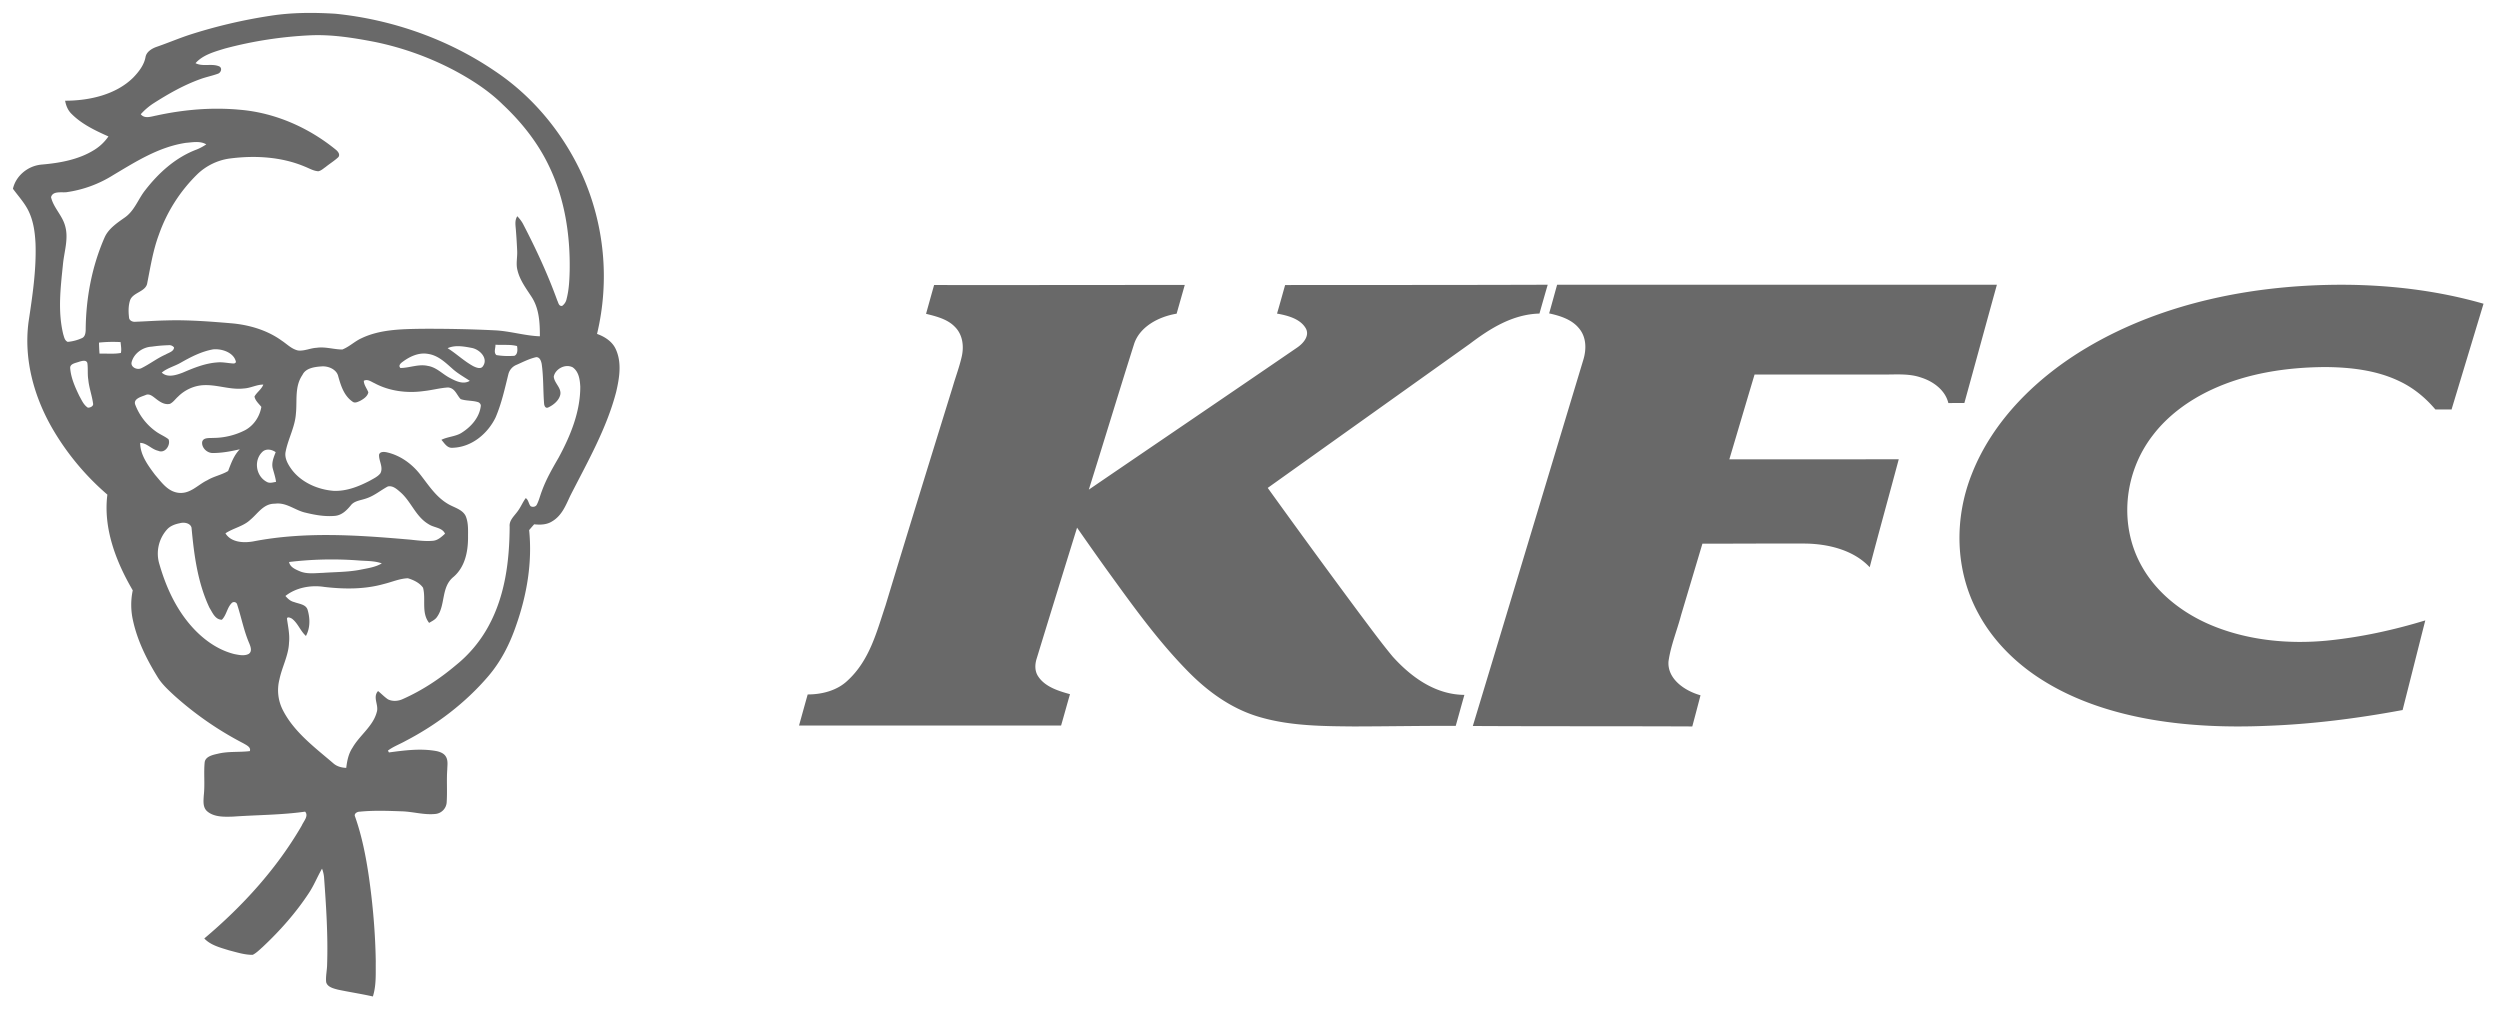 <?xml version="1.0" encoding="UTF-8"?>
<svg xmlns="http://www.w3.org/2000/svg" width="131" height="53" fill="none">
  <path d="M14.168.827C15.292.65 16.441.651 17.576.72c3.005.305 5.92 1.347 8.347 2.998 2.053 1.367 3.608 3.31 4.584 5.444a13.005 13.005 0 01.778 8.336c.419.148.808.41.982.801.324.708.19 1.503.022 2.231-.496 1.915-1.5 3.67-2.404 5.443-.232.49-.438 1.044-.955 1.347-.274.176-.62.19-.94.153-.088.1-.177.202-.263.304.173 1.688-.117 3.395-.684 5.002-.326.956-.79 1.881-1.472 2.672-1.178 1.373-2.667 2.515-4.324 3.377-.305.17-.642.295-.92.503l.053.097c.824-.11 1.669-.223 2.495-.07.189.04.387.119.485.282.13.207.081.454.077.681-.042.578.009 1.157-.032 1.735a.654.654 0 01-.572.593c-.598.068-1.185-.119-1.78-.136-.733-.025-1.47-.055-2.2.019-.144-.003-.32.11-.248.257.365 1.036.573 2.112.73 3.19.206 1.452.331 2.914.355 4.379-.009.62.04 1.255-.151 1.857-.605-.138-1.222-.228-1.83-.358-.238-.062-.555-.138-.618-.393-.032-.309.046-.615.05-.922.05-1.523-.049-3.047-.16-4.566a1.69 1.69 0 00-.107-.459c-.243.42-.419.872-.69 1.28-.676 1.028-1.505 1.967-2.42 2.825-.163.145-.32.306-.52.411-.423.005-.83-.13-1.235-.233-.463-.145-.974-.27-1.304-.625 2.03-1.708 3.813-3.68 5.107-5.915.094-.223.378-.508.175-.73-1.247.177-2.514.171-3.771.26-.452.014-.973.033-1.336-.258-.268-.21-.217-.564-.202-.85.066-.579-.009-1.162.047-1.74.043-.305.424-.387.698-.448.546-.133 1.115-.068 1.668-.136.074-.205-.181-.314-.332-.405a17.434 17.434 0 01-3.64-2.519c-.322-.3-.653-.604-.874-.977-.566-.92-1.049-1.898-1.275-2.938a3.699 3.699 0 01-.014-1.585c-.891-1.527-1.55-3.262-1.33-5.016a13.53 13.53 0 01-2.788-3.307c-1.045-1.742-1.607-3.767-1.34-5.755.203-1.352.41-2.713.364-4.082-.028-.574-.102-1.16-.354-1.692-.204-.436-.544-.8-.83-1.19.147-.657.752-1.193 1.487-1.267.977-.082 1.982-.263 2.801-.786a2.49 2.49 0 00.716-.69c-.69-.307-1.391-.642-1.916-1.165-.205-.191-.307-.446-.354-.706 1.288-.001 2.672-.322 3.573-1.216.295-.307.565-.657.64-1.07.049-.277.327-.45.595-.542.566-.195 1.115-.428 1.684-.618A27.159 27.159 0 0114.168.827zm-2.355 1.708c-.561.173-1.18.335-1.568.776.388.202.868-.008 1.26.176.156.102.064.338-.103.382-.3.108-.617.169-.915.28-.87.315-1.668.77-2.433 1.258a3.37 3.37 0 00-.678.579c.203.253.534.122.81.07 1.427-.312 2.91-.442 4.373-.306 1.88.155 3.647.957 5.044 2.099.112.092.233.25.126.385-.203.193-.45.34-.668.518-.121.081-.232.194-.384.222-.252-.018-.469-.151-.695-.24-1.233-.523-2.637-.601-3.967-.425-.64.092-1.23.392-1.674.82a8.257 8.257 0 00-2.018 3.174c-.304.816-.437 1.673-.605 2.518-.063.481-.776.49-.908.934-.087.283-.083.584-.049.875.003.161.184.252.344.23.541-.02 1.08-.06 1.622-.07 1.141-.034 2.281.056 3.416.152.942.084 1.879.369 2.626.912.274.181.51.435.85.512.333.037.644-.127.974-.142.453-.067.895.088 1.343.09.369-.142.644-.426 1.003-.589.967-.465 2.093-.48 3.16-.497 1.27-.006 2.542.018 3.811.08.804.035 1.577.285 2.38.314 0-.711-.033-1.469-.452-2.092-.283-.433-.602-.863-.72-1.363-.094-.337 0-.683-.018-1.024a30.033 30.033 0 00-.064-1.043c-.013-.258-.085-.533.071-.77.122.131.234.271.313.429.674 1.298 1.29 2.625 1.783 3.992.058.106.074.305.253.278a.588.588 0 00.235-.371c.126-.483.147-.982.16-1.475.032-1.873-.256-3.778-1.092-5.5-.571-1.196-1.417-2.27-2.411-3.203-.724-.716-1.602-1.286-2.518-1.778A15.747 15.747 0 0019.656 2.2c-1.113-.215-2.246-.4-3.39-.35-1.505.07-3.004.3-4.453.686zM9.74 7.485c-1.424.213-2.626.987-3.809 1.69a6.223 6.223 0 01-2.462.898c-.275.022-.709-.07-.794.26.12.532.576.944.727 1.47.213.687-.046 1.388-.106 2.079-.123 1.206-.274 2.44.018 3.635.047.142.07.325.234.397a2.29 2.29 0 00.73-.19c.18-.068.205-.268.212-.423.01-1.651.315-3.313.987-4.85.195-.452.63-.75 1.037-1.036.536-.361.717-.976 1.097-1.451.69-.89 1.571-1.705 2.69-2.128.18-.07.348-.165.508-.27-.318-.194-.715-.108-1.069-.081zM5.187 17.952c.004.192.013.385.027.577.372-.01.753.033 1.12-.034.043-.188-.001-.38-.015-.569a7.14 7.14 0 00-1.132.026zm2.771.212c-.506.025-.962.38-1.065.833-.044.252.304.413.527.29.434-.215.813-.515 1.261-.712.162-.097.426-.156.439-.367a.313.313 0 00-.294-.119 7.4 7.4 0 00-.868.075zm18.053.442c.31.053.631.06.945.038.188-.088.162-.346.138-.51-.359-.098-.758-.041-1.133-.071.013.174-.107.408.05.543zm-2.557-.361c.47.293.862.681 1.354.947.15.072.397.172.503-.01.277-.396-.153-.864-.586-.95-.412-.078-.876-.166-1.27.013zm-13.988.763c-.322.186-.705.276-.99.517.302.28.75.133 1.093.004.584-.25 1.187-.499 1.838-.54.292-.024.577.052.867.059l.092-.064c-.081-.49-.709-.722-1.194-.678-.62.11-1.176.401-1.706.702zm11.623-.042c-.103.075-.231.2-.104.317.48-.004.948-.22 1.432-.11.461.073.763.428 1.154.63.308.165.705.363 1.046.152-.311-.207-.644-.39-.918-.641-.366-.322-.745-.694-1.271-.77-.494-.088-.968.144-1.339.422zm5.998.143a.716.716 0 00-.446.49c-.189.764-.358 1.538-.67 2.27-.398.825-1.226 1.564-2.26 1.595-.284.025-.427-.249-.582-.417.349-.176.78-.169 1.1-.396.49-.317.89-.797.961-1.355.026-.1-.056-.204-.16-.23-.29-.085-.605-.055-.89-.152-.211-.212-.293-.583-.665-.61-.43.026-.848.145-1.277.189-.876.123-1.808.001-2.577-.415-.172-.074-.36-.233-.557-.125.003.22.16.401.236.603-.036.21-.246.35-.433.451-.113.05-.266.133-.383.047-.46-.309-.62-.843-.758-1.323-.073-.364-.512-.565-.889-.53-.37.025-.824.092-.988.445-.422.609-.27 1.35-.344 2.029-.044.69-.407 1.316-.538 1.99-.069.331.11.648.302.917.487.67 1.342 1.069 2.207 1.138.681.03 1.329-.231 1.908-.533.194-.113.415-.211.549-.388.166-.32-.09-.648-.07-.973.047-.18.287-.153.437-.117.703.168 1.296.614 1.714 1.148.436.553.822 1.178 1.467 1.554.318.188.748.282.918.625.157.367.123.772.126 1.158-.005.724-.16 1.514-.758 2.033-.684.55-.395 1.515-.907 2.153-.1.114-.245.18-.375.26-.421-.536-.157-1.24-.318-1.842-.176-.253-.492-.407-.796-.497-.436.017-.837.2-1.255.3-1.01.286-2.088.277-3.128.154-.708-.109-1.483.037-2.033.475.122.137.26.274.457.318.251.098.614.117.704.401.135.447.144.952-.085 1.376-.297-.267-.414-.662-.734-.907-.067-.04-.254-.127-.26.006.057.415.152.83.107 1.253-.023.67-.371 1.276-.502 1.927a2.282 2.282 0 00.183 1.612c.578 1.136 1.661 1.943 2.64 2.78.181.163.428.232.678.24.044-.364.115-.736.327-1.054.374-.653 1.084-1.132 1.273-1.871.118-.366-.23-.777.067-1.1.178.14.33.307.52.434.238.12.54.097.779-.016 1.019-.452 1.945-1.069 2.776-1.77a6.757 6.757 0 001.715-2.055c.877-1.607 1.095-3.434 1.106-5.208-.036-.33.245-.56.424-.812.162-.216.257-.468.42-.684.148.1.146.296.255.425.11.064.27.032.324-.082.119-.23.174-.483.268-.72.22-.606.545-1.171.87-1.733.63-1.16 1.145-2.421 1.14-3.733-.021-.355-.068-.776-.399-1.01-.4-.202-.919.098-.99.488.023.344.417.592.34.955-.072.294-.347.53-.632.662-.149.068-.208-.099-.215-.203-.056-.694-.027-1.393-.127-2.084-.03-.142-.09-.35-.284-.35-.358.079-.684.248-1.013.394zM4.15 18.954c-.18.07-.486.099-.472.334.037.511.256.997.48 1.462.123.215.221.465.445.611.128.008.307-.082.274-.217-.056-.42-.21-.823-.25-1.245-.049-.291-.009-.587-.05-.879-.06-.18-.289-.106-.427-.066zm5.17 1.838c-.138.123-.242.286-.416.37-.297.067-.551-.124-.761-.288-.145-.109-.323-.272-.524-.17-.22.087-.624.188-.54.478a3.061 3.061 0 001.1 1.434c.204.148.448.243.648.398.134.274-.165.778-.542.606-.345-.076-.584-.405-.94-.413 0 .627.41 1.183.786 1.682.334.38.664.882 1.247.937.605.057.995-.431 1.483-.66.34-.208.755-.28 1.092-.485.156-.399.295-.816.615-1.14-.46.109-.933.195-1.41.198-.324.004-.604-.293-.564-.582.057-.24.369-.196.568-.21a3.701 3.701 0 001.686-.408c.47-.258.765-.73.847-1.218-.136-.17-.321-.327-.36-.543.124-.227.372-.379.463-.626-.353 0-.663.184-1.012.203-.714.086-1.399-.206-2.11-.173-.52.023-1.01.26-1.355.61zm4.435 2.88c-.465.433-.36 1.264.218 1.575.151.093.33.029.492.002-.032-.236-.108-.463-.17-.693-.079-.295.043-.588.151-.861-.196-.145-.495-.202-.691-.024zm5.442 2.444c-.279.102-.627.12-.813.363-.207.25-.457.512-.82.551-.52.05-1.044-.041-1.545-.164-.556-.117-1.008-.557-1.613-.472-.597-.012-.898.52-1.287.84-.36.345-.895.437-1.305.712.287.473.934.516 1.455.424 2.639-.514 5.36-.34 8.024-.11.458.035.918.119 1.379.078.271-.017.466-.21.648-.372-.144-.325-.566-.309-.842-.487-.694-.397-.917-1.178-1.49-1.683-.178-.152-.4-.368-.666-.305-.38.201-.706.488-1.125.625zm-9.78 1.301c-.252.05-.507.144-.67.334a1.895 1.895 0 00-.391 1.823c.338 1.17.855 2.32 1.696 3.264.58.648 1.329 1.21 2.225 1.435.241.046.52.112.75-.005.201-.128.106-.377.038-.548-.285-.656-.413-1.355-.633-2.028a.17.17 0 00-.29-.092c-.248.249-.268.624-.516.874-.358-.003-.497-.389-.65-.628-.623-1.321-.809-2.776-.94-4.198-.065-.242-.393-.298-.62-.23zm5.731 2.032c.045.27.34.392.582.494.376.15.795.085 1.192.075.646-.046 1.3-.038 1.937-.16.392-.08.805-.132 1.148-.336-.417-.15-.874-.119-1.312-.161a18.657 18.657 0 00-3.547.088zm94.239-11.253c3.975-2.348 8.765-3.29 13.444-3.275 2.468.014 4.946.315 7.306.994l-1.676 5.543c-.283-.002-.565-.002-.847-.002-.512-.607-1.145-1.134-1.892-1.484-1.178-.566-2.528-.726-3.84-.738-2.052.006-4.141.324-5.987 1.181-1.211.563-2.306 1.366-3.088 2.394-1.537 1.985-1.797 4.782-.534 6.94.787 1.364 2.131 2.408 3.65 3.033 1.872.771 3.978.98 6.006.787 1.754-.173 3.481-.55 5.156-1.06-.399 1.565-.79 3.131-1.189 4.697-2.363.438-4.758.746-7.169.83-1.976.08-3.965.01-5.912-.318-2.021-.343-4.01-.973-5.721-2.036-1.441-.888-2.66-2.102-3.43-3.538-1.232-2.258-1.276-4.974-.333-7.327 1.095-2.778 3.384-5.044 6.056-6.621zm-42.047-3.26c4.586-.005 9.173 0 13.76-.016-.146.503-.29 1.007-.433 1.511-1.415.035-2.61.8-3.648 1.585-3.529 2.517-7.06 5.032-10.59 7.55a537.075 537.075 0 004.813 6.586c.567.754 1.123 1.516 1.728 2.246.928 1.032 2.199 2.002 3.764 2.014-.154.54-.3 1.082-.454 1.624-1.785-.007-3.57.028-5.355.03-1.632-.014-3.3-.027-4.868-.478-1.493-.419-2.737-1.329-3.76-2.36-1.65-1.668-2.986-3.556-4.336-5.419a185.741 185.741 0 01-1.523-2.159c-.708 2.285-1.417 4.57-2.115 6.856-.1.316-.112.675.095.962.352.518 1.031.737 1.65.907-.159.548-.308 1.096-.467 1.644-4.577-.003-9.154 0-13.732 0 .151-.544.301-1.087.454-1.63.77 0 1.559-.215 2.093-.73 1.155-1.061 1.524-2.557 1.984-3.928 1.16-3.832 2.345-7.659 3.53-11.485.153-.525.349-1.04.467-1.57.118-.532.056-1.14-.368-1.557-.382-.394-.962-.542-1.504-.675.14-.503.28-1.007.422-1.509 4.378.005 8.756-.003 13.135-.005-.141.502-.285 1.004-.427 1.507-.972.16-1.94.701-2.228 1.586-.803 2.54-1.575 5.091-2.373 7.634 3.635-2.482 7.28-4.953 10.91-7.44.34-.228.679-.633.454-1.02-.288-.49-.936-.665-1.502-.765.147-.497.283-.997.424-1.496zm14.253-.016c7.682.002 15.363.001 23.044 0-.571 2.065-1.134 4.132-1.704 6.197-.28 0-.559 0-.839.005-.153-.65-.75-1.12-1.413-1.333-.617-.221-1.29-.163-1.937-.163-2.269.002-4.537-.001-6.805 0-.444 1.48-.88 2.963-1.322 4.443 2.96-.003 5.918.003 8.878-.004-.504 1.887-1.028 3.769-1.523 5.658-.827-.89-2.149-1.226-3.387-1.24-1.792-.01-3.584.01-5.378.004l-1.114 3.73c-.212.813-.545 1.604-.663 2.434-.072.904.817 1.542 1.677 1.782-.142.545-.285 1.089-.431 1.633-3.833-.017-7.667-.003-11.5-.024 1.937-6.397 3.86-12.799 5.793-19.197.166-.55.163-1.193-.243-1.657-.371-.448-.975-.642-1.551-.766.143-.5.278-1.002.418-1.502z" fill="#696969"></path>
</svg>
